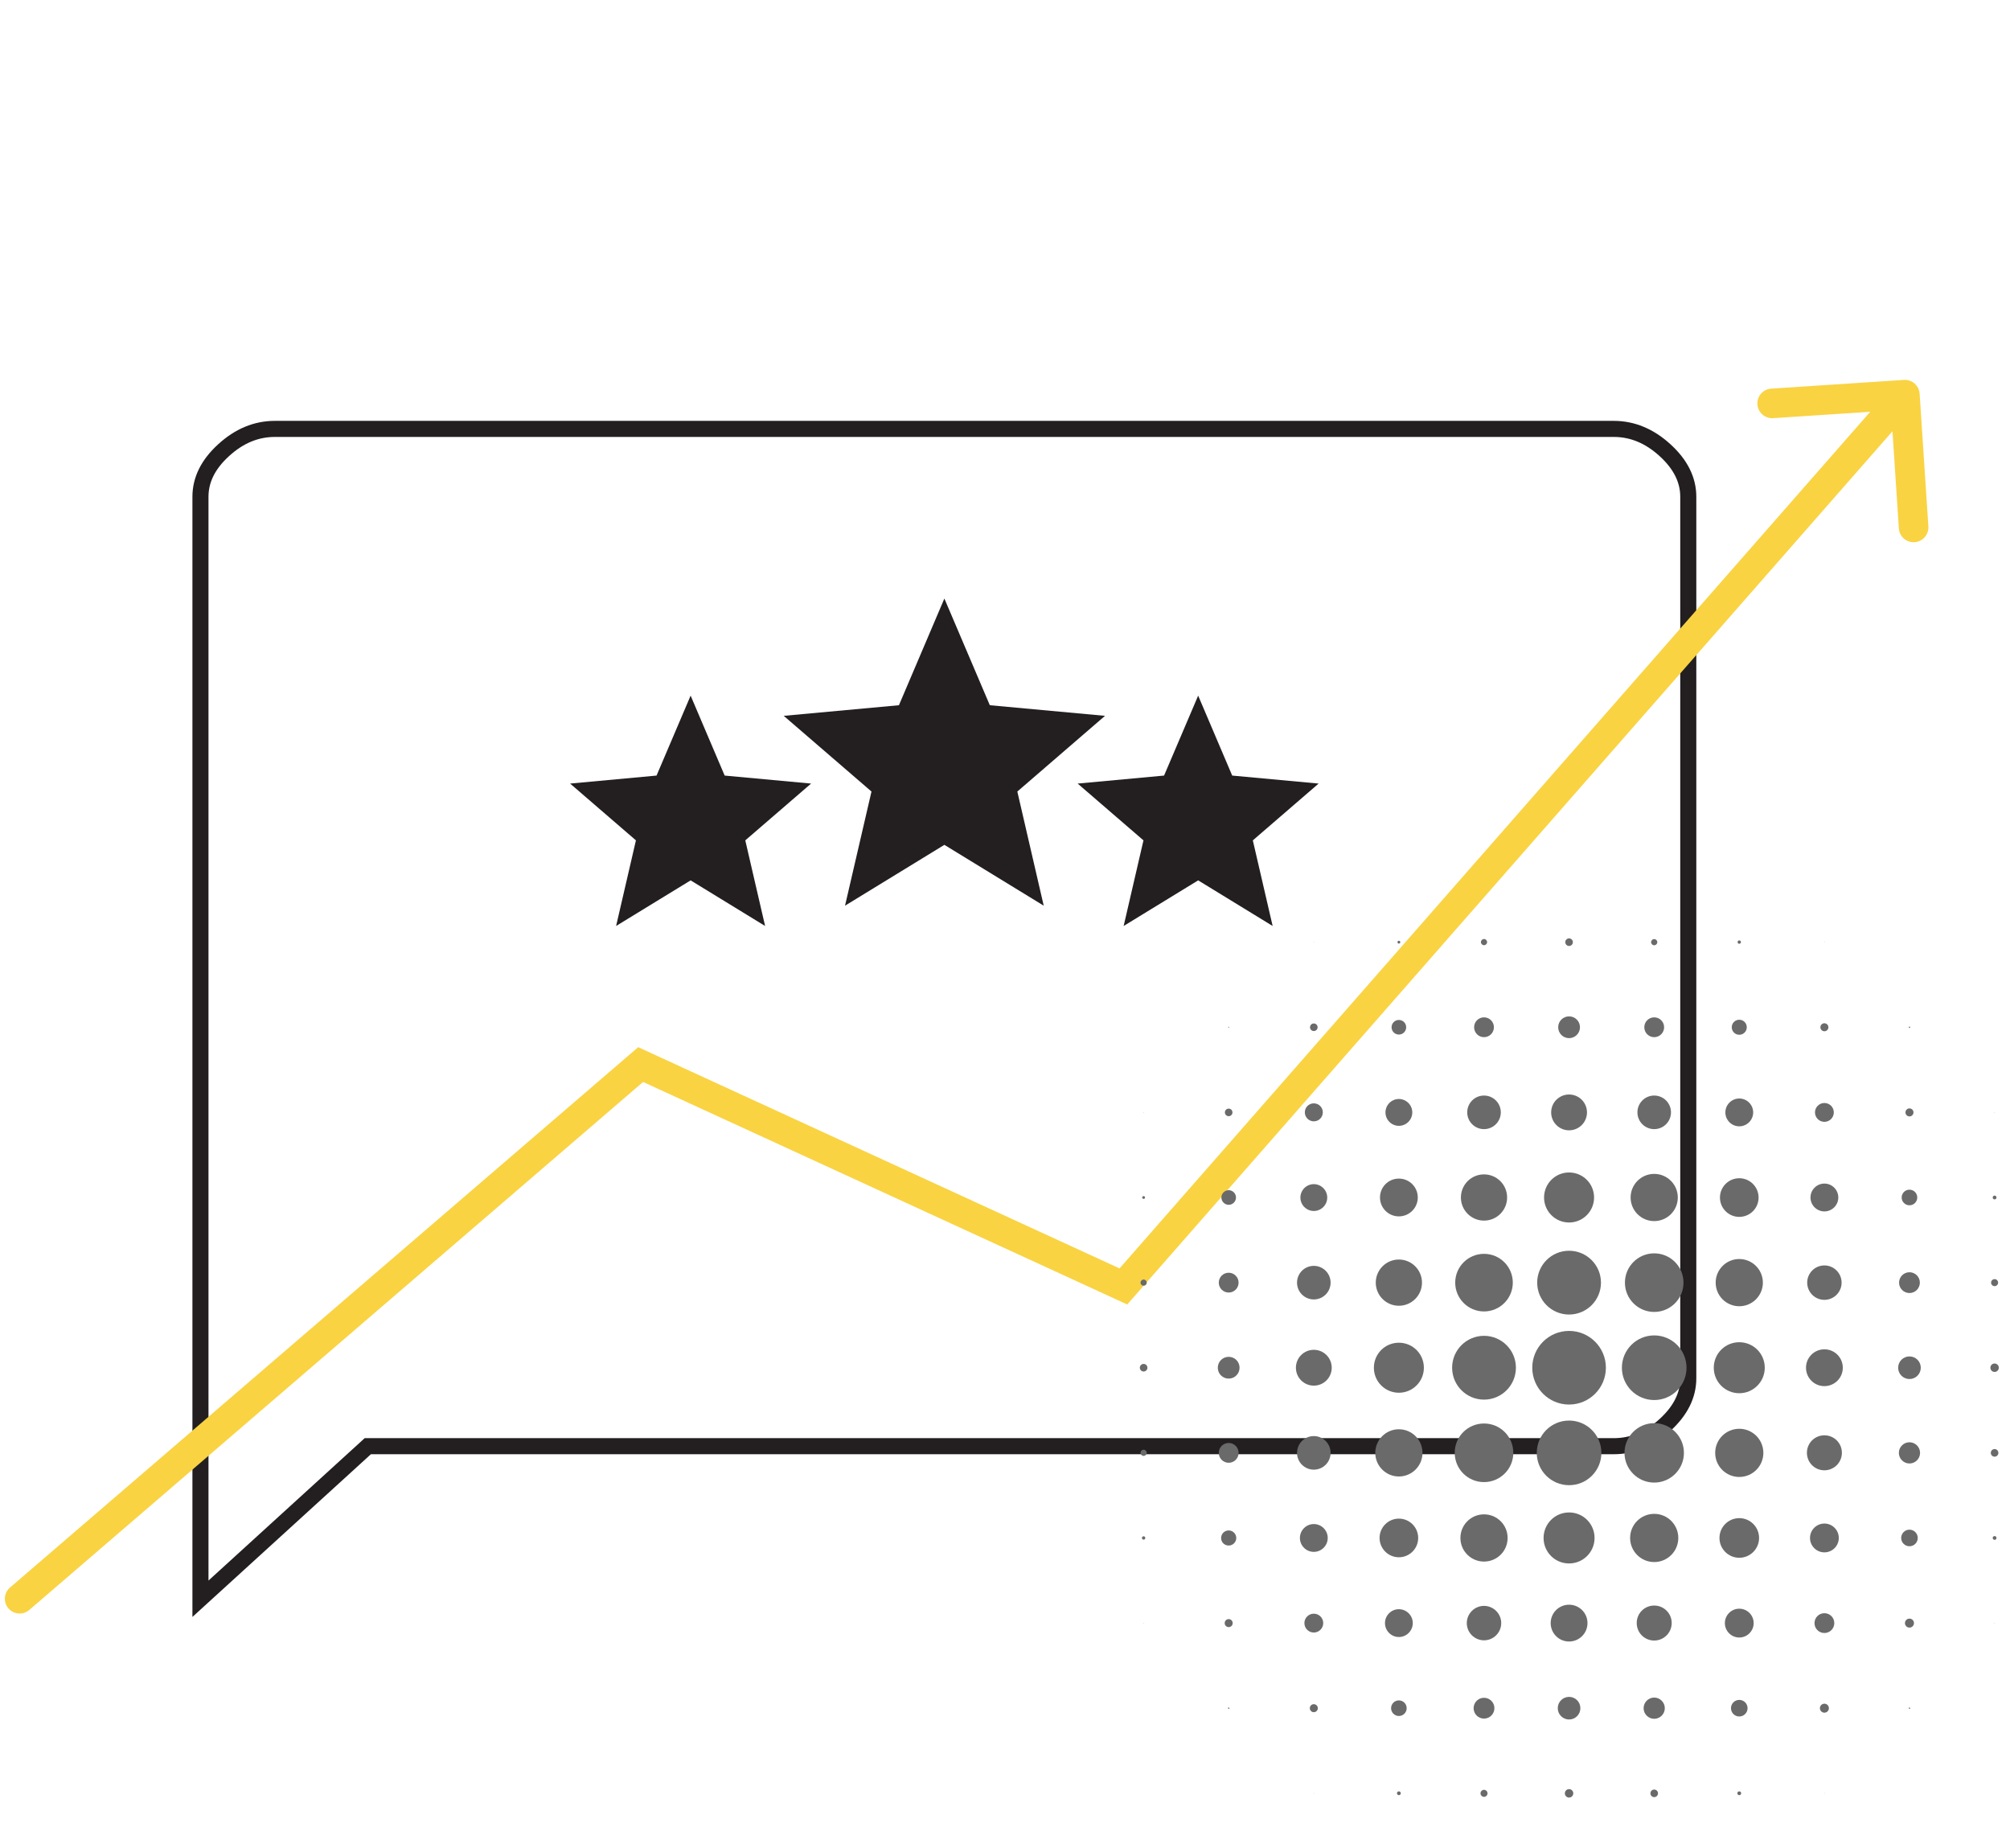 <svg width="136" height="125" viewBox="0 0 136 125" fill="none" xmlns="http://www.w3.org/2000/svg">
<path d="M57.176 61.266L63.898 57.151L70.62 61.266L68.834 53.545L74.767 48.424L66.973 47.706L63.898 40.489L60.823 47.706L53.028 48.424L58.966 53.545L57.176 61.266Z" fill="#231F20"/>
<path d="M76.028 62.639L81.07 59.554L86.109 62.639L84.768 56.848L89.22 53.006L83.373 52.465L81.07 47.057L78.763 52.465L72.916 53.006L77.369 56.848L76.028 62.639Z" fill="#231F20"/>
<path d="M41.687 62.639L46.729 59.554L51.768 62.639L50.427 56.848L54.88 53.006L49.032 52.465L46.729 47.057L44.423 52.465L38.575 53.006L43.028 56.848L41.687 62.639Z" fill="#231F20"/>
<path d="M24.886 97.83H109.194C110.454 97.83 111.604 97.353 112.656 96.394C113.703 95.44 114.232 94.386 114.232 93.239V33.606C114.232 32.458 113.709 31.41 112.656 30.451C111.61 29.497 110.454 29.014 109.194 29.014H18.595C17.335 29.014 16.185 29.491 15.133 30.451C14.08 31.41 13.563 32.458 13.563 33.606V108.15L24.886 97.83Z" stroke="#231F20" stroke-width="1.087" stroke-miterlimit="10"/>
<path d="M0.677 107.392C0.258 107.752 0.21 108.383 0.57 108.802C0.931 109.221 1.562 109.268 1.981 108.908L0.677 107.392ZM43.346 72.015L43.764 71.106L43.181 70.838L42.694 71.257L43.346 72.015ZM76.011 87.023L75.593 87.932L76.271 88.243L76.763 87.682L76.011 87.023ZM129.885 26.633C129.849 26.081 129.373 25.664 128.821 25.7L119.841 26.291C119.29 26.328 118.872 26.804 118.909 27.355C118.945 27.906 119.421 28.323 119.972 28.287L127.955 27.762L128.48 35.745C128.516 36.296 128.993 36.713 129.544 36.677C130.095 36.64 130.512 36.164 130.476 35.613L129.885 26.633ZM1.981 108.908L43.998 72.773L42.694 71.257L0.677 107.392L1.981 108.908ZM42.929 72.923L75.593 87.932L76.428 86.115L43.764 71.106L42.929 72.923ZM76.763 87.682L129.639 27.357L128.135 26.039L75.259 86.364L76.763 87.682Z" fill="#F9D342"/>
<g clip-path="url(#clip0_2065_53592)">
<path d="M88.895 63.748C88.902 63.748 88.908 63.742 88.908 63.734C88.908 63.727 88.902 63.721 88.895 63.721C88.887 63.721 88.881 63.727 88.881 63.734C88.881 63.742 88.887 63.748 88.895 63.748Z" fill="#6A6A6A"/>
<path d="M94.65 63.83C94.703 63.83 94.746 63.788 94.746 63.735C94.746 63.683 94.703 63.64 94.65 63.64C94.598 63.64 94.555 63.683 94.555 63.735C94.555 63.788 94.598 63.83 94.65 63.83Z" fill="#6A6A6A"/>
<path d="M100.411 63.94C100.525 63.94 100.62 63.845 100.62 63.731C100.62 63.617 100.525 63.522 100.411 63.522C100.297 63.522 100.202 63.617 100.202 63.731C100.202 63.845 100.297 63.94 100.411 63.94Z" fill="#6A6A6A"/>
<path d="M106.166 63.992C106.308 63.992 106.423 63.877 106.423 63.735C106.423 63.593 106.308 63.478 106.166 63.478C106.025 63.478 105.91 63.593 105.91 63.735C105.91 63.877 106.025 63.992 106.166 63.992Z" fill="#6A6A6A"/>
<path d="M111.926 63.944C112.042 63.944 112.136 63.85 112.136 63.735C112.136 63.62 112.042 63.526 111.926 63.526C111.811 63.526 111.717 63.62 111.717 63.735C111.717 63.85 111.811 63.944 111.926 63.944Z" fill="#6A6A6A"/>
<path d="M117.682 63.844C117.744 63.844 117.796 63.792 117.796 63.73C117.796 63.669 117.744 63.616 117.682 63.616C117.62 63.616 117.568 63.669 117.568 63.73C117.568 63.792 117.62 63.844 117.682 63.844Z" fill="#6A6A6A"/>
<path d="M123.441 63.748C123.449 63.748 123.455 63.742 123.455 63.734C123.455 63.727 123.449 63.721 123.441 63.721C123.434 63.721 123.428 63.727 123.428 63.734C123.428 63.742 123.434 63.748 123.441 63.748Z" fill="#6A6A6A"/>
<path d="M83.134 69.522C83.134 69.522 83.167 69.508 83.167 69.49C83.167 69.471 83.153 69.457 83.134 69.457C83.116 69.457 83.102 69.471 83.102 69.49C83.102 69.508 83.116 69.522 83.134 69.522Z" fill="#6A6A6A"/>
<path d="M88.895 69.747C89.037 69.747 89.152 69.632 89.152 69.49C89.152 69.349 89.037 69.234 88.895 69.234C88.753 69.234 88.638 69.349 88.638 69.49C88.638 69.632 88.753 69.747 88.895 69.747Z" fill="#6A6A6A"/>
<path d="M94.65 69.985C94.924 69.985 95.145 69.763 95.145 69.49C95.145 69.217 94.924 68.996 94.65 68.996C94.377 68.996 94.156 69.217 94.156 69.49C94.156 69.763 94.377 69.985 94.65 69.985Z" fill="#6A6A6A"/>
<path d="M100.411 70.161C100.782 70.161 101.081 69.861 101.081 69.49C101.081 69.12 100.782 68.82 100.411 68.82C100.04 68.82 99.741 69.12 99.741 69.49C99.741 69.861 100.04 70.161 100.411 70.161Z" fill="#6A6A6A"/>
<path d="M106.166 70.227C106.57 70.227 106.903 69.899 106.903 69.491C106.903 69.082 106.575 68.754 106.166 68.754C105.758 68.754 105.43 69.082 105.43 69.491C105.43 69.899 105.758 70.227 106.166 70.227Z" fill="#6A6A6A"/>
<path d="M111.926 70.161C112.297 70.161 112.597 69.861 112.597 69.49C112.597 69.12 112.297 68.82 111.926 68.82C111.556 68.82 111.256 69.12 111.256 69.49C111.256 69.861 111.556 70.161 111.926 70.161Z" fill="#6A6A6A"/>
<path d="M117.682 69.999C117.963 69.999 118.19 69.771 118.19 69.49C118.19 69.21 117.963 68.982 117.682 68.982C117.401 68.982 117.173 69.21 117.173 69.49C117.173 69.771 117.401 69.999 117.682 69.999Z" fill="#6A6A6A"/>
<path d="M123.442 69.761C123.592 69.761 123.713 69.64 123.713 69.491C123.713 69.341 123.592 69.22 123.442 69.22C123.292 69.22 123.171 69.341 123.171 69.491C123.171 69.64 123.292 69.761 123.442 69.761Z" fill="#6A6A6A"/>
<path d="M129.197 69.538C129.224 69.538 129.245 69.517 129.245 69.491C129.245 69.465 129.224 69.443 129.197 69.443C129.171 69.443 129.15 69.465 129.15 69.491C129.15 69.517 129.171 69.538 129.197 69.538Z" fill="#6A6A6A"/>
<path d="M77.379 75.264C77.386 75.264 77.393 75.258 77.393 75.25C77.393 75.243 77.386 75.236 77.379 75.236C77.371 75.236 77.365 75.243 77.365 75.25C77.365 75.258 77.371 75.264 77.379 75.264Z" fill="#6A6A6A"/>
<path d="M83.135 75.507C83.277 75.507 83.391 75.392 83.391 75.251C83.391 75.109 83.277 74.994 83.135 74.994C82.993 74.994 82.878 75.109 82.878 75.251C82.878 75.392 82.993 75.507 83.135 75.507Z" fill="#6A6A6A"/>
<path d="M88.895 75.854C89.233 75.854 89.504 75.584 89.504 75.246C89.504 74.909 89.233 74.638 88.895 74.638C88.558 74.638 88.287 74.909 88.287 75.246C88.287 75.584 88.558 75.854 88.895 75.854Z" fill="#6A6A6A"/>
<path d="M94.65 76.159C95.154 76.159 95.558 75.75 95.558 75.251C95.558 74.752 95.15 74.343 94.65 74.343C94.151 74.343 93.743 74.752 93.743 75.251C93.743 75.75 94.151 76.159 94.65 76.159Z" fill="#6A6A6A"/>
<path d="M100.411 76.382C101.038 76.382 101.547 75.874 101.547 75.246C101.547 74.619 101.038 74.11 100.411 74.11C99.783 74.11 99.275 74.619 99.275 75.246C99.275 75.874 99.783 76.382 100.411 76.382Z" fill="#6A6A6A"/>
<path d="M106.166 76.462C106.836 76.462 107.378 75.921 107.378 75.251C107.378 74.58 106.836 74.039 106.166 74.039C105.496 74.039 104.954 74.58 104.954 75.251C104.954 75.921 105.496 76.462 106.166 76.462Z" fill="#6A6A6A"/>
<path d="M111.926 76.382C112.554 76.382 113.062 75.874 113.062 75.246C113.062 74.619 112.554 74.11 111.926 74.11C111.299 74.11 110.791 74.619 110.791 75.246C110.791 75.874 111.299 76.382 111.926 76.382Z" fill="#6A6A6A"/>
<path d="M117.682 76.192C118.2 76.192 118.623 75.769 118.623 75.251C118.623 74.733 118.2 74.31 117.682 74.31C117.164 74.31 116.741 74.733 116.741 75.251C116.741 75.769 117.164 76.192 117.682 76.192Z" fill="#6A6A6A"/>
<path d="M123.442 75.888C123.794 75.888 124.079 75.602 124.079 75.251C124.079 74.899 123.794 74.614 123.442 74.614C123.09 74.614 122.805 74.899 122.805 75.251C122.805 75.602 123.09 75.888 123.442 75.888Z" fill="#6A6A6A"/>
<path d="M129.198 75.522C129.347 75.522 129.469 75.4 129.469 75.251C129.469 75.101 129.347 74.98 129.198 74.98C129.048 74.98 128.927 75.101 128.927 75.251C128.927 75.4 129.048 75.522 129.198 75.522Z" fill="#6A6A6A"/>
<path d="M134.957 75.264C134.965 75.264 134.971 75.258 134.971 75.25C134.971 75.243 134.965 75.236 134.957 75.236C134.949 75.236 134.943 75.243 134.943 75.25C134.943 75.258 134.949 75.264 134.957 75.264Z" fill="#6A6A6A"/>
<path d="M77.379 81.101C77.432 81.101 77.475 81.058 77.475 81.006C77.475 80.954 77.432 80.911 77.379 80.911C77.327 80.911 77.284 80.954 77.284 81.006C77.284 81.058 77.327 81.101 77.379 81.101Z" fill="#6A6A6A"/>
<path d="M83.135 81.501C83.411 81.501 83.629 81.277 83.629 81.007C83.629 80.736 83.406 80.512 83.135 80.512C82.864 80.512 82.641 80.736 82.641 81.007C82.641 81.277 82.864 81.501 83.135 81.501Z" fill="#6A6A6A"/>
<path d="M88.895 81.919C89.399 81.919 89.803 81.51 89.803 81.011C89.803 80.512 89.394 80.103 88.895 80.103C88.396 80.103 87.987 80.512 87.987 81.011C87.987 81.51 88.396 81.919 88.895 81.919Z" fill="#6A6A6A"/>
<path d="M94.65 82.284C95.354 82.284 95.929 81.714 95.929 81.006C95.929 80.298 95.359 79.728 94.65 79.728C93.942 79.728 93.372 80.298 93.372 81.006C93.372 81.714 93.942 82.284 94.65 82.284Z" fill="#6A6A6A"/>
<path d="M100.411 82.57C101.276 82.57 101.974 81.871 101.974 81.007C101.974 80.141 101.276 79.443 100.411 79.443C99.546 79.443 98.847 80.141 98.847 81.007C98.847 81.871 99.546 82.57 100.411 82.57Z" fill="#6A6A6A"/>
<path d="M106.166 82.698C107.103 82.698 107.858 81.943 107.858 81.006C107.858 80.07 107.103 79.314 106.166 79.314C105.23 79.314 104.474 80.07 104.474 81.006C104.474 81.943 105.23 82.698 106.166 82.698Z" fill="#6A6A6A"/>
<path d="M111.926 82.603C112.808 82.603 113.523 81.888 113.523 81.007C113.523 80.125 112.808 79.41 111.926 79.41C111.045 79.41 110.33 80.125 110.33 81.007C110.33 81.888 111.045 82.603 111.926 82.603Z" fill="#6A6A6A"/>
<path d="M117.682 82.318C118.404 82.318 118.989 81.734 118.989 81.011C118.989 80.289 118.404 79.704 117.682 79.704C116.959 79.704 116.375 80.289 116.375 81.011C116.375 81.734 116.959 82.318 117.682 82.318Z" fill="#6A6A6A"/>
<path d="M123.442 81.948C123.96 81.948 124.383 81.525 124.383 81.007C124.383 80.488 123.96 80.065 123.442 80.065C122.924 80.065 122.501 80.488 122.501 81.007C122.501 81.525 122.924 81.948 123.442 81.948Z" fill="#6A6A6A"/>
<path d="M129.197 81.534C129.489 81.534 129.725 81.297 129.725 81.006C129.725 80.715 129.489 80.478 129.197 80.478C128.906 80.478 128.67 80.715 128.67 81.006C128.67 81.297 128.906 81.534 129.197 81.534Z" fill="#6A6A6A"/>
<path d="M134.958 81.135C135.029 81.135 135.086 81.078 135.086 81.006C135.086 80.935 135.029 80.878 134.958 80.878C134.886 80.878 134.829 80.935 134.829 81.006C134.829 81.078 134.886 81.135 134.958 81.135Z" fill="#6A6A6A"/>
<path d="M77.379 86.975C77.495 86.975 77.589 86.882 77.589 86.766C77.589 86.651 77.495 86.557 77.379 86.557C77.264 86.557 77.17 86.651 77.17 86.766C77.17 86.882 77.264 86.975 77.379 86.975Z" fill="#6A6A6A"/>
<path d="M83.135 87.436C83.506 87.436 83.805 87.137 83.805 86.766C83.805 86.396 83.506 86.096 83.135 86.096C82.764 86.096 82.465 86.396 82.465 86.766C82.465 87.137 82.764 87.436 83.135 87.436Z" fill="#6A6A6A"/>
<path d="M88.895 87.903C89.522 87.903 90.031 87.394 90.031 86.767C90.031 86.139 89.522 85.631 88.895 85.631C88.268 85.631 87.759 86.139 87.759 86.767C87.759 87.394 88.268 87.903 88.895 87.903Z" fill="#6A6A6A"/>
<path d="M94.65 88.33C95.514 88.33 96.214 87.63 96.214 86.767C96.214 85.903 95.514 85.203 94.65 85.203C93.787 85.203 93.087 85.903 93.087 86.767C93.087 87.63 93.787 88.33 94.65 88.33Z" fill="#6A6A6A"/>
<path d="M100.411 88.715C101.485 88.715 102.359 87.841 102.359 86.766C102.359 85.692 101.49 84.818 100.411 84.818C99.332 84.818 98.462 85.692 98.462 86.766C98.462 87.841 99.332 88.715 100.411 88.715Z" fill="#6A6A6A"/>
<path d="M106.166 88.924C107.358 88.924 108.324 87.958 108.324 86.767C108.324 85.575 107.358 84.609 106.166 84.609C104.975 84.609 104.009 85.575 104.009 86.767C104.009 87.958 104.975 88.924 106.166 88.924Z" fill="#6A6A6A"/>
<path d="M111.926 88.748C113.021 88.748 113.908 87.861 113.908 86.766C113.908 85.672 113.021 84.785 111.926 84.785C110.832 84.785 109.945 85.672 109.945 86.766C109.945 87.861 110.832 88.748 111.926 88.748Z" fill="#6A6A6A"/>
<path d="M117.682 88.363C118.564 88.363 119.279 87.648 119.279 86.766C119.279 85.884 118.564 85.169 117.682 85.169C116.8 85.169 116.085 85.884 116.085 86.766C116.085 87.648 116.8 88.363 117.682 88.363Z" fill="#6A6A6A"/>
<path d="M123.442 87.931C124.084 87.931 124.606 87.408 124.606 86.766C124.606 86.125 124.084 85.602 123.442 85.602C122.8 85.602 122.278 86.125 122.278 86.766C122.278 87.408 122.8 87.931 123.442 87.931Z" fill="#6A6A6A"/>
<path d="M129.198 87.47C129.586 87.47 129.901 87.155 129.901 86.766C129.901 86.378 129.586 86.063 129.198 86.063C128.809 86.063 128.494 86.378 128.494 86.766C128.494 87.155 128.809 87.47 129.198 87.47Z" fill="#6A6A6A"/>
<path d="M134.958 87.004C135.089 87.004 135.195 86.898 135.195 86.766C135.195 86.635 135.089 86.529 134.958 86.529C134.827 86.529 134.72 86.635 134.72 86.766C134.72 86.898 134.827 87.004 134.958 87.004Z" fill="#6A6A6A"/>
<path d="M77.379 92.778C77.521 92.778 77.636 92.663 77.636 92.522C77.636 92.38 77.521 92.265 77.379 92.265C77.238 92.265 77.123 92.38 77.123 92.522C77.123 92.663 77.238 92.778 77.379 92.778Z" fill="#6A6A6A"/>
<path d="M83.135 93.258C83.539 93.258 83.871 92.93 83.871 92.522C83.871 92.113 83.544 91.785 83.135 91.785C82.726 91.785 82.398 92.113 82.398 92.522C82.398 92.93 82.726 93.258 83.135 93.258Z" fill="#6A6A6A"/>
<path d="M88.895 93.734C89.565 93.734 90.107 93.192 90.107 92.522C90.107 91.852 89.565 91.31 88.895 91.31C88.225 91.31 87.683 91.852 87.683 92.522C87.683 93.192 88.225 93.734 88.895 93.734Z" fill="#6A6A6A"/>
<path d="M94.65 94.214C95.587 94.214 96.342 93.458 96.342 92.522C96.342 91.586 95.587 90.83 94.65 90.83C93.714 90.83 92.959 91.586 92.959 92.522C92.959 93.458 93.714 94.214 94.65 94.214Z" fill="#6A6A6A"/>
<path d="M100.411 94.68C101.603 94.68 102.569 93.714 102.569 92.522C102.569 91.33 101.603 90.364 100.411 90.364C99.219 90.364 98.253 91.33 98.253 92.522C98.253 93.714 99.219 94.68 100.411 94.68Z" fill="#6A6A6A"/>
<path d="M106.166 95.013C107.542 95.013 108.657 93.897 108.657 92.522C108.657 91.147 107.542 90.032 106.166 90.032C104.791 90.032 103.676 91.147 103.676 92.522C103.676 93.897 104.791 95.013 106.166 95.013Z" fill="#6A6A6A"/>
<path d="M111.926 94.708C113.134 94.708 114.113 93.73 114.113 92.522C114.113 91.315 113.134 90.336 111.926 90.336C110.719 90.336 109.74 91.315 109.74 92.522C109.74 93.73 110.719 94.708 111.926 94.708Z" fill="#6A6A6A"/>
<path d="M117.682 94.247C118.632 94.247 119.407 93.477 119.407 92.522C119.407 91.567 118.637 90.797 117.682 90.797C116.726 90.797 115.957 91.567 115.957 92.522C115.957 93.477 116.726 94.247 117.682 94.247Z" fill="#6A6A6A"/>
<path d="M123.442 93.767C124.131 93.767 124.687 93.211 124.687 92.522C124.687 91.833 124.131 91.277 123.442 91.277C122.753 91.277 122.197 91.833 122.197 92.522C122.197 93.211 122.753 93.767 123.442 93.767Z" fill="#6A6A6A"/>
<path d="M129.198 93.287C129.621 93.287 129.963 92.945 129.963 92.522C129.963 92.099 129.621 91.757 129.198 91.757C128.775 91.757 128.432 92.099 128.432 92.522C128.432 92.945 128.775 93.287 129.198 93.287Z" fill="#6A6A6A"/>
<path d="M134.958 92.807C135.115 92.807 135.243 92.68 135.243 92.522C135.243 92.365 135.115 92.237 134.958 92.237C134.8 92.237 134.673 92.365 134.673 92.522C134.673 92.68 134.8 92.807 134.958 92.807Z" fill="#6A6A6A"/>
<path d="M77.379 98.487C77.494 98.487 77.589 98.391 77.589 98.278C77.589 98.163 77.494 98.068 77.379 98.068C77.266 98.068 77.17 98.163 77.17 98.278C77.17 98.391 77.266 98.487 77.379 98.487Z" fill="#6A6A6A"/>
<path d="M83.135 98.952C83.506 98.952 83.805 98.653 83.805 98.282C83.805 97.911 83.506 97.612 83.135 97.612C82.764 97.612 82.465 97.911 82.465 98.282C82.465 98.653 82.764 98.952 83.135 98.952Z" fill="#6A6A6A"/>
<path d="M88.895 99.418C89.522 99.418 90.031 98.909 90.031 98.282C90.031 97.655 89.522 97.146 88.895 97.146C88.268 97.146 87.759 97.655 87.759 98.282C87.759 98.909 88.268 99.418 88.895 99.418Z" fill="#6A6A6A"/>
<path d="M94.651 99.879C95.532 99.879 96.248 99.164 96.248 98.282C96.248 97.4 95.532 96.685 94.651 96.685C93.769 96.685 93.054 97.4 93.054 98.282C93.054 99.164 93.769 99.879 94.651 99.879Z" fill="#6A6A6A"/>
<path d="M100.411 100.259C101.504 100.259 102.393 99.375 102.393 98.277C102.393 97.179 101.509 96.295 100.411 96.295C99.313 96.295 98.429 97.179 98.429 98.277C98.429 99.375 99.313 100.259 100.411 100.259Z" fill="#6A6A6A"/>
<path d="M106.166 100.468C107.374 100.468 108.352 99.489 108.352 98.282C108.352 97.075 107.374 96.096 106.166 96.096C104.959 96.096 103.98 97.075 103.98 98.282C103.98 99.489 104.959 100.468 106.166 100.468Z" fill="#6A6A6A"/>
<path d="M111.926 100.292C113.039 100.292 113.937 99.389 113.937 98.282C113.937 97.174 113.034 96.272 111.926 96.272C110.819 96.272 109.916 97.174 109.916 98.282C109.916 99.389 110.819 100.292 111.926 100.292Z" fill="#6A6A6A"/>
<path d="M117.682 99.912C118.582 99.912 119.312 99.182 119.312 98.282C119.312 97.382 118.582 96.652 117.682 96.652C116.782 96.652 116.052 97.382 116.052 98.282C116.052 99.182 116.782 99.912 117.682 99.912Z" fill="#6A6A6A"/>
<path d="M123.442 99.461C124.093 99.461 124.625 98.933 124.625 98.277C124.625 97.621 124.098 97.094 123.442 97.094C122.786 97.094 122.259 97.621 122.259 98.277C122.259 98.933 122.786 99.461 123.442 99.461Z" fill="#6A6A6A"/>
<path d="M129.198 99C129.592 99 129.915 98.677 129.915 98.282C129.915 97.888 129.592 97.564 129.198 97.564C128.803 97.564 128.48 97.888 128.48 98.282C128.48 98.677 128.803 99 129.198 99Z" fill="#6A6A6A"/>
<path d="M134.958 98.539C135.1 98.539 135.214 98.424 135.214 98.282C135.214 98.14 135.1 98.025 134.958 98.025C134.816 98.025 134.701 98.14 134.701 98.282C134.701 98.424 134.816 98.539 134.958 98.539Z" fill="#6A6A6A"/>
<path d="M77.379 104.152C77.441 104.152 77.493 104.1 77.493 104.038C77.493 103.976 77.441 103.924 77.379 103.924C77.318 103.924 77.265 103.976 77.265 104.038C77.265 104.1 77.318 104.152 77.379 104.152Z" fill="#6A6A6A"/>
<path d="M83.135 104.551C83.415 104.551 83.648 104.323 83.648 104.042C83.648 103.762 83.42 103.529 83.135 103.529C82.85 103.529 82.622 103.757 82.622 104.042C82.622 104.327 82.85 104.551 83.135 104.551Z" fill="#6A6A6A"/>
<path d="M88.895 104.979C89.413 104.979 89.836 104.556 89.836 104.038C89.836 103.52 89.413 103.097 88.895 103.097C88.377 103.097 87.954 103.52 87.954 104.038C87.954 104.556 88.377 104.979 88.895 104.979Z" fill="#6A6A6A"/>
<path d="M94.65 105.344C95.372 105.344 95.957 104.759 95.957 104.037C95.957 103.316 95.372 102.73 94.65 102.73C93.929 102.73 93.344 103.316 93.344 104.037C93.344 104.759 93.929 105.344 94.65 105.344Z" fill="#6A6A6A"/>
<path d="M100.411 105.635C101.295 105.635 102.008 104.922 102.008 104.038C102.008 103.154 101.295 102.441 100.411 102.441C99.527 102.441 98.814 103.154 98.814 104.038C98.814 104.922 99.527 105.635 100.411 105.635Z" fill="#6A6A6A"/>
<path d="M106.166 105.763C107.117 105.763 107.891 104.993 107.891 104.038C107.891 103.082 107.121 102.312 106.166 102.312C105.211 102.312 104.441 103.082 104.441 104.038C104.441 104.993 105.211 105.763 106.166 105.763Z" fill="#6A6A6A"/>
<path d="M111.927 105.668C112.827 105.668 113.557 104.938 113.557 104.037C113.557 103.137 112.827 102.407 111.927 102.407C111.026 102.407 110.296 103.137 110.296 104.037C110.296 104.938 111.026 105.668 111.927 105.668Z" fill="#6A6A6A"/>
<path d="M117.682 105.378C118.422 105.378 119.022 104.778 119.022 104.038C119.022 103.297 118.422 102.697 117.682 102.697C116.942 102.697 116.342 103.297 116.342 104.038C116.342 104.778 116.942 105.378 117.682 105.378Z" fill="#6A6A6A"/>
<path d="M123.442 105.012C123.979 105.012 124.416 104.575 124.416 104.038C124.416 103.501 123.979 103.063 123.442 103.063C122.905 103.063 122.468 103.501 122.468 104.038C122.468 104.575 122.905 105.012 123.442 105.012Z" fill="#6A6A6A"/>
<path d="M129.198 104.599C129.507 104.599 129.758 104.348 129.758 104.038C129.758 103.728 129.507 103.477 129.198 103.477C128.888 103.477 128.637 103.728 128.637 104.038C128.637 104.348 128.888 104.599 129.198 104.599Z" fill="#6A6A6A"/>
<path d="M134.958 104.166C135.029 104.166 135.086 104.109 135.086 104.037C135.086 103.966 135.029 103.909 134.958 103.909C134.886 103.909 134.829 103.966 134.829 104.037C134.829 104.109 134.886 104.166 134.958 104.166Z" fill="#6A6A6A"/>
<path d="M77.379 109.811C77.386 109.811 77.393 109.804 77.393 109.797C77.393 109.789 77.386 109.783 77.379 109.783C77.371 109.783 77.365 109.789 77.365 109.797C77.365 109.804 77.371 109.811 77.379 109.811Z" fill="#6A6A6A"/>
<path d="M83.135 110.069C83.284 110.069 83.406 109.947 83.406 109.798C83.406 109.648 83.284 109.527 83.135 109.527C82.985 109.527 82.864 109.648 82.864 109.798C82.864 109.947 82.985 110.069 83.135 110.069Z" fill="#6A6A6A"/>
<path d="M88.895 110.435C89.247 110.435 89.532 110.15 89.532 109.798C89.532 109.446 89.247 109.161 88.895 109.161C88.543 109.161 88.258 109.446 88.258 109.798C88.258 110.15 88.543 110.435 88.895 110.435Z" fill="#6A6A6A"/>
<path d="M94.65 110.739C95.168 110.739 95.591 110.316 95.591 109.798C95.591 109.28 95.168 108.857 94.65 108.857C94.132 108.857 93.71 109.28 93.71 109.798C93.71 110.316 94.132 110.739 94.65 110.739Z" fill="#6A6A6A"/>
<path d="M100.411 110.962C101.052 110.962 101.575 110.439 101.575 109.798C101.575 109.156 101.052 108.633 100.411 108.633C99.769 108.633 99.246 109.156 99.246 109.798C99.246 110.439 99.769 110.962 100.411 110.962Z" fill="#6A6A6A"/>
<path d="M106.166 111.043C106.855 111.043 107.412 110.487 107.412 109.798C107.412 109.109 106.855 108.553 106.166 108.553C105.477 108.553 104.921 109.109 104.921 109.798C104.921 110.487 105.477 111.043 106.166 111.043Z" fill="#6A6A6A"/>
<path d="M111.926 110.977C112.577 110.977 113.11 110.449 113.11 109.793C113.11 109.137 112.582 108.61 111.926 108.61C111.27 108.61 110.743 109.137 110.743 109.793C110.743 110.449 111.27 110.977 111.926 110.977Z" fill="#6A6A6A"/>
<path d="M117.682 110.772C118.219 110.772 118.656 110.335 118.656 109.798C118.656 109.26 118.219 108.823 117.682 108.823C117.145 108.823 116.708 109.26 116.708 109.798C116.708 110.335 117.145 110.772 117.682 110.772Z" fill="#6A6A6A"/>
<path d="M123.442 110.468C123.813 110.468 124.112 110.169 124.112 109.798C124.112 109.427 123.813 109.128 123.442 109.128C123.071 109.128 122.772 109.427 122.772 109.798C122.772 110.169 123.071 110.468 123.442 110.468Z" fill="#6A6A6A"/>
<path d="M129.197 110.102C129.365 110.102 129.502 109.966 129.502 109.798C129.502 109.63 129.365 109.494 129.197 109.494C129.029 109.494 128.893 109.63 128.893 109.798C128.893 109.966 129.029 110.102 129.197 110.102Z" fill="#6A6A6A"/>
<path d="M134.957 109.811C134.965 109.811 134.971 109.804 134.971 109.797C134.971 109.789 134.965 109.783 134.957 109.783C134.949 109.783 134.943 109.789 134.943 109.797C134.943 109.804 134.949 109.811 134.957 109.811Z" fill="#6A6A6A"/>
<path d="M83.135 115.6C83.163 115.6 83.183 115.577 83.183 115.553C83.183 115.529 83.159 115.505 83.135 115.505C83.111 115.505 83.087 115.529 83.087 115.553C83.087 115.577 83.111 115.6 83.135 115.6Z" fill="#6A6A6A"/>
<path d="M88.895 115.824C89.045 115.824 89.166 115.703 89.166 115.553C89.166 115.404 89.045 115.282 88.895 115.282C88.746 115.282 88.624 115.404 88.624 115.553C88.624 115.703 88.746 115.824 88.895 115.824Z" fill="#6A6A6A"/>
<path d="M94.651 116.081C94.942 116.081 95.178 115.845 95.178 115.553C95.178 115.262 94.942 115.026 94.651 115.026C94.359 115.026 94.123 115.262 94.123 115.553C94.123 115.845 94.359 116.081 94.651 116.081Z" fill="#6A6A6A"/>
<path d="M100.411 116.257C100.8 116.257 101.114 115.943 101.114 115.553C101.114 115.164 100.8 114.85 100.411 114.85C100.021 114.85 99.707 115.164 99.707 115.553C99.707 115.943 100.021 116.257 100.411 116.257Z" fill="#6A6A6A"/>
<path d="M106.166 116.318C106.589 116.318 106.931 115.976 106.931 115.553C106.931 115.13 106.589 114.788 106.166 114.788C105.743 114.788 105.401 115.13 105.401 115.553C105.401 115.976 105.743 116.318 106.166 116.318Z" fill="#6A6A6A"/>
<path d="M111.926 116.271C112.321 116.271 112.644 115.948 112.644 115.553C112.644 115.159 112.321 114.835 111.926 114.835C111.532 114.835 111.209 115.159 111.209 115.553C111.209 115.948 111.532 116.271 111.926 116.271Z" fill="#6A6A6A"/>
<path d="M117.682 116.114C117.992 116.114 118.243 115.863 118.243 115.553C118.243 115.244 117.992 114.993 117.682 114.993C117.372 114.993 117.121 115.244 117.121 115.553C117.121 115.863 117.372 116.114 117.682 116.114Z" fill="#6A6A6A"/>
<path d="M123.442 115.857C123.61 115.857 123.746 115.721 123.746 115.553C123.746 115.385 123.61 115.249 123.442 115.249C123.274 115.249 123.138 115.385 123.138 115.553C123.138 115.721 123.274 115.857 123.442 115.857Z" fill="#6A6A6A"/>
<path d="M129.197 115.6C129.226 115.6 129.245 115.577 129.245 115.553C129.245 115.529 129.221 115.505 129.197 115.505C129.174 115.505 129.15 115.529 129.15 115.553C129.15 115.577 129.174 115.6 129.197 115.6Z" fill="#6A6A6A"/>
<path d="M88.895 121.327C88.902 121.327 88.908 121.321 88.908 121.313C88.908 121.305 88.902 121.299 88.895 121.299C88.887 121.299 88.881 121.305 88.881 121.313C88.881 121.321 88.887 121.327 88.895 121.327Z" fill="#6A6A6A"/>
<path d="M94.65 121.437C94.722 121.437 94.779 121.38 94.779 121.308C94.779 121.237 94.722 121.18 94.65 121.18C94.579 121.18 94.522 121.237 94.522 121.308C94.522 121.38 94.579 121.437 94.65 121.437Z" fill="#6A6A6A"/>
<path d="M100.411 121.551C100.544 121.551 100.648 121.442 100.648 121.313C100.648 121.185 100.539 121.076 100.411 121.076C100.282 121.076 100.173 121.185 100.173 121.313C100.173 121.442 100.282 121.551 100.411 121.551Z" fill="#6A6A6A"/>
<path d="M106.166 121.599C106.324 121.599 106.451 121.471 106.451 121.313C106.451 121.156 106.324 121.028 106.166 121.028C106.009 121.028 105.881 121.156 105.881 121.313C105.881 121.471 106.009 121.599 106.166 121.599Z" fill="#6A6A6A"/>
<path d="M111.926 121.57C112.068 121.57 112.183 121.455 112.183 121.313C112.183 121.172 112.068 121.057 111.926 121.057C111.785 121.057 111.67 121.172 111.67 121.313C111.67 121.455 111.785 121.57 111.926 121.57Z" fill="#6A6A6A"/>
<path d="M117.682 121.437C117.753 121.437 117.81 121.38 117.81 121.308C117.81 121.237 117.753 121.18 117.682 121.18C117.61 121.18 117.553 121.237 117.553 121.308C117.553 121.38 117.61 121.437 117.682 121.437Z" fill="#6A6A6A"/>
<path d="M123.441 121.327C123.449 121.327 123.455 121.321 123.455 121.313C123.455 121.305 123.449 121.299 123.441 121.299C123.434 121.299 123.428 121.305 123.428 121.313C123.428 121.321 123.434 121.327 123.441 121.327Z" fill="#6A6A6A"/>
</g>
<defs>
<clipPath id="clip0_2065_53592">
<rect width="58.12" height="58.12" fill="white" transform="translate(77.123 63.478)"/>
</clipPath>
</defs>
</svg>
